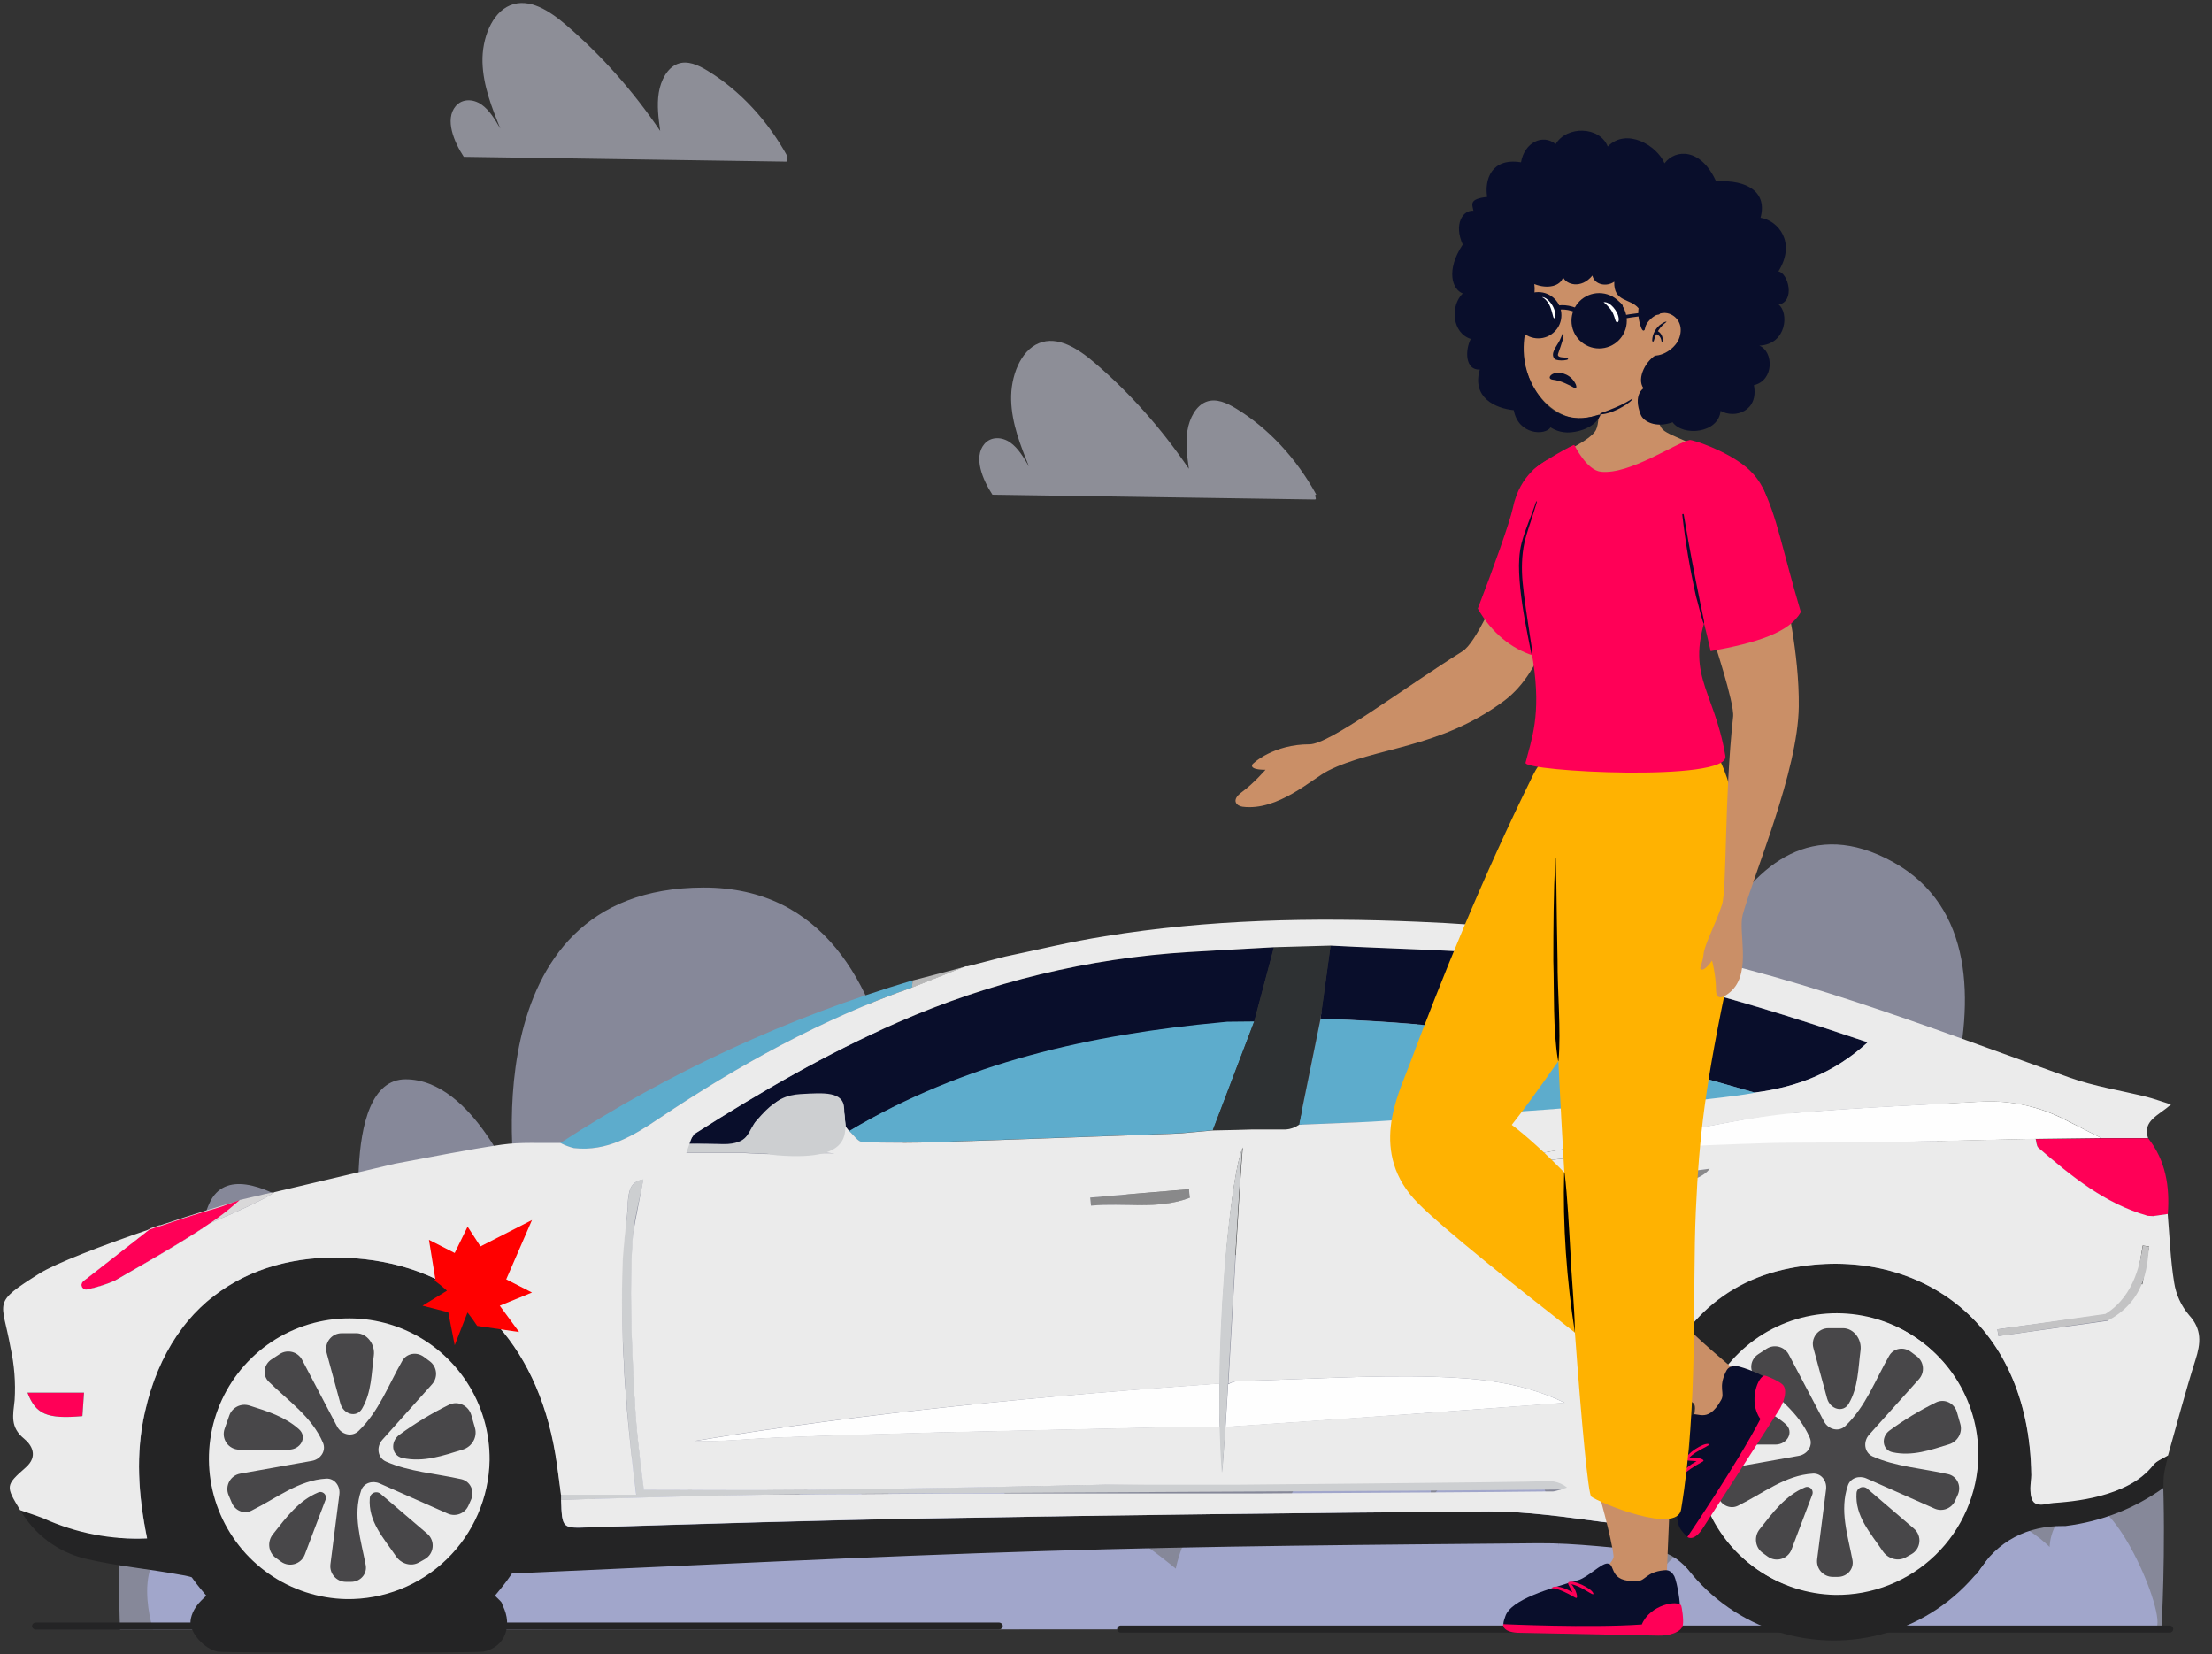 <svg width="662" height="495" viewBox="0 0 662 495" fill="none" xmlns="http://www.w3.org/2000/svg">
<rect x="0" y="0" width="662" height="495" fill="#333333" stroke="none"/>
<path opacity="0.5" fill-rule="evenodd" clip-rule="evenodd" d="M138.796 46.919C135.889 42.476 133.033 35.732 136.375 31.763C138.35 29.417 141.693 29.603 144.09 31.277C146.486 32.951 148.157 35.773 149.753 38.51C147.192 32.187 144.58 25.619 144.398 18.58C144.216 11.541 147.165 3.866 152.671 1.595C158.378 -0.76 164.456 3.234 169.382 7.445C179.899 16.433 189.413 27.14 197.585 39.183C197.068 35.403 196.552 31.526 197.154 27.764C197.756 24.002 199.72 20.318 202.73 19.137C205.715 17.966 208.943 19.444 211.745 21.154C221.389 27.036 229.738 35.998 235.715 46.888C234.829 46.888 236.143 48.356 235.257 48.356L138.796 46.919Z" fill="#E9EBFC"/>
<path opacity="0.5" fill-rule="evenodd" clip-rule="evenodd" d="M297.01 148.026C294.103 143.583 291.247 136.839 294.589 132.87C296.564 130.525 299.908 130.711 302.304 132.385C304.7 134.059 306.371 136.881 307.967 139.617C305.406 133.294 302.794 126.726 302.612 119.687C302.43 112.648 305.379 104.973 310.885 102.702C316.592 100.347 322.67 104.342 327.596 108.552C338.113 117.54 347.627 128.247 355.799 140.29C355.282 136.51 354.766 132.633 355.368 128.871C355.97 125.109 357.934 121.425 360.944 120.245C363.93 119.073 367.157 120.552 369.959 122.261C379.604 128.143 387.952 137.105 393.929 147.995C393.043 147.995 394.357 149.463 393.471 149.463L297.01 148.026Z" fill="#E9EBFC"/>
<path opacity="0.5" fill-rule="evenodd" clip-rule="evenodd" d="M600.949 391.814C600.949 391.814 611.152 354.832 590.745 353.556C570.338 352.281 566.512 371.41 566.512 371.41C566.512 371.41 614.979 284.694 566.512 257.914C518.045 231.134 500.48 315.472 500.48 315.472C500.48 315.472 487.435 280.869 478.507 287.245C469.579 293.621 478.507 366.309 478.507 366.309C478.507 366.309 424.939 292.345 401.981 297.446C379.023 302.547 394.329 410.942 394.329 410.942C394.329 410.942 371.371 356.108 363.718 382.887L356.066 409.667C356.066 409.667 342.839 347.477 323.944 347.329C305.048 347.181 270.611 381.611 270.611 381.611C270.611 381.611 282.091 265.566 210.667 265.566C139.242 265.566 154.548 356.108 154.548 356.108C154.548 356.108 141.793 322.951 121.386 322.951C100.979 322.951 108.632 376.511 108.632 376.511C108.632 376.511 71.645 340.804 62.717 359.933C53.788 379.061 74.195 412.218 74.195 412.218C74.195 412.218 43.586 382.887 38.483 396.914C33.381 410.942 35.914 487.607 35.914 487.607L646.864 487.456C646.864 487.456 652.505 395.548 632.834 375.236C626.584 368.782 608.601 371.41 600.949 391.814Z" fill="#DADFFF"/>
<path opacity="0.5" fill-rule="evenodd" clip-rule="evenodd" d="M623.78 449.913C613.404 452.508 613.404 462.884 613.404 462.884C613.404 462.884 605.622 455.101 599.136 455.101C592.651 455.101 586.165 468.072 586.165 468.072C586.165 468.072 591.644 449.03 575.79 448.617C559.935 448.202 561.523 465.478 561.523 465.478C561.523 465.478 555.037 461.587 544.661 461.587C534.284 461.587 536.879 478.448 536.879 478.448C536.879 478.448 533.294 462.63 523.908 461.587C519.463 461.093 516.196 461.729 513.816 463.08C513.472 462.996 513.108 462.927 512.713 462.884C501.039 461.587 497.148 470.667 497.148 470.667C497.148 470.667 502.336 446.022 482.88 446.022C464.994 446.022 466.224 460.525 466.538 462.866C466.028 459.54 461.43 431.755 450.455 431.755C438.782 431.755 427.605 449.505 427.605 449.505C427.605 449.505 433.593 429.16 411.545 429.16C389.495 429.16 381.614 458.828 381.614 458.828C381.614 458.828 384.306 446.022 370.039 447.319C355.772 448.617 351.88 469.369 351.88 469.369C351.88 469.369 325.908 447.485 316.844 451.942L307.782 456.399C307.782 456.399 297.405 436.943 280.544 436.943C263.683 436.943 262.385 460.289 262.385 460.289C262.385 460.289 261.088 443.428 250.712 443.428C240.336 443.428 231.257 453.805 231.257 453.805C231.257 453.805 233.851 443.428 220.88 440.834C207.91 438.24 206.613 447.319 206.613 447.319C206.613 447.319 201.425 433.051 187.158 436.943C172.89 440.834 178.892 462.27 178.892 462.27C178.892 462.27 170.296 447.319 159.92 449.913C149.543 452.508 149.543 462.884 149.543 462.884C149.543 462.884 141.762 455.101 135.276 455.101C128.791 455.101 122.305 468.072 122.305 468.072C122.305 468.072 127.784 449.03 111.93 448.617C96.076 448.202 97.663 465.478 97.663 465.478C97.663 465.478 91.177 461.587 80.801 461.587C70.424 461.587 73.019 478.448 73.019 478.448C73.019 478.448 69.433 462.63 60.049 461.587C36.702 458.993 45.781 487.528 45.781 487.528H519.584C519.921 489.234 644.187 487.528 644.187 487.528C650.812 489.234 634.156 447.319 623.78 449.913Z" fill="#BDC5FE"/>
<path d="M298.902 485.5C299.57 485.5 300.111 485.972 300.111 486.554C300.111 487.116 299.605 487.575 298.968 487.605L298.902 487.607H10.794C10.126 487.607 9.585 487.135 9.585 486.554C9.585 485.991 10.091 485.532 10.728 485.502L10.794 485.5H298.902Z" fill="#242425"/>
<path d="M649.35 486.403C649.932 486.403 650.404 486.875 650.404 487.457C650.404 488.019 649.963 488.479 649.408 488.509L649.35 488.51H335.392C334.81 488.51 334.338 488.038 334.338 487.457C334.338 486.894 334.779 486.435 335.334 486.404L335.392 486.403H649.35Z" fill="#242425"/>
<g clip-path="url(#clip0)">
<path d="M189.369 369.311C188.473 373.555 187.995 377.875 187.942 382.212C188.376 393.732 189.012 405.222 189.787 416.711C188.95 402.663 188.221 383.731 189.369 369.311ZM187.632 421.502C188.283 428.821 189.183 437.302 190.423 447.272C189.555 438.418 188.454 429.906 187.632 421.502ZM187.632 361.125C187.214 365.358 186.206 375.684 186.082 377.901C185.702 388.239 185.852 398.589 186.531 408.912C186.531 408.075 186.454 407.237 186.423 406.4C185.942 393.407 186.919 380.367 187.276 367.327C187.477 365.311 187.539 363.218 187.71 361.125H187.632ZM81.561 356.845H81.39C80.057 357.093 78.289 357.496 76.367 358.024H76.18L71.715 359.062L71.498 359.295C69.947 359.714 68.288 360.21 66.552 360.722L65.482 361.047L64.226 361.435L62.675 361.884C58.194 363.28 53.372 364.846 48.504 366.458L48.007 366.629H47.837H47.682L47.418 366.722L47.124 366.831C46.441 367.032 45.759 367.265 45.077 367.513H44.968L24.811 383.406C28.983 380.305 46.938 372.909 61.792 366.505C52.814 372.071 43.852 377.638 34.75 382.956C49.666 374.537 57.729 369.56 62.815 366.071C71.823 362.179 79.53 358.675 82.088 356.768L81.561 356.845ZM25.742 385.282C25.37 384.6 25.184 384.057 24.811 383.375C24.641 383.506 24.503 383.676 24.409 383.869C24.315 384.063 24.267 384.276 24.269 384.491C24.266 384.724 24.325 384.954 24.439 385.158C24.59 385.423 24.823 385.632 25.102 385.752C25.383 385.873 25.694 385.898 25.99 385.825C28.761 385.242 31.467 384.385 34.068 383.266C31.448 384.615 28.843 384.352 25.742 385.282Z" fill="#D9D8D9"/>
<path d="M648.867 435.472C647.317 436.403 645.487 437.023 644.464 438.325C636.711 448.171 624.563 447.295 613.725 449.792C609.212 450.831 607.701 450.063 607.67 445.21C607.67 443.923 607.964 442.636 607.949 441.364C607.329 394.213 572.612 372.536 536.268 379.343C513.01 383.731 500.017 399.95 493.101 421.285C490.202 430.232 489.396 439.891 487.861 449.194C486.791 455.722 485.674 456.218 479.426 455.397C468.215 453.846 456.912 452.187 445.655 452.296C390.239 452.657 334.818 453.34 279.392 454.342C245.11 454.916 210.844 455.986 176.577 457.04C168.328 457.304 168.235 457.598 167.941 448.822C167.941 448.295 167.941 447.768 167.941 447.272C167.382 443.178 166.917 439.085 166.235 435.023C160.638 401.733 140.217 380.243 109.129 376.769C79.669 373.467 51.45 386.336 43.34 422.711C40.611 434.945 41.356 447.194 44.038 460.312C33.373 460.797 22.746 458.746 13.028 454.327C10.779 453.365 8.376 452.683 6.066 451.877C8.151 455.465 10.938 458.597 14.259 461.085C17.581 463.574 21.37 465.367 25.401 466.359C34.859 468.607 44.627 469.46 54.225 471.243C57.07 471.663 59.814 472.604 62.319 474.018C55.181 466.162 50.45 456.42 48.689 445.953C46.927 435.485 48.209 424.732 52.381 414.972C56.554 405.212 63.442 396.855 72.226 390.896C81.01 384.937 91.321 381.626 101.933 381.358C112.544 381.089 123.009 383.873 132.084 389.38C141.159 394.887 148.461 402.884 153.122 412.42C157.784 421.957 159.608 432.631 158.379 443.175C157.149 453.718 152.917 463.686 146.187 471.894C148.101 471.225 150.113 470.879 152.141 470.871C205.696 468.514 259.22 465.723 312.791 464.095C361.973 462.544 411.203 462.219 460.416 461.769C471.952 461.676 483.519 463.32 495.086 464.079C499.226 464.328 501.955 466.235 504.87 469.227C510.188 474.716 517.085 477.097 522.915 482.09L536.268 486.004H557.086L570.66 482.09C577.436 476.679 584.889 476.005 591.684 470.856C597.762 460.793 607.049 456.559 617.36 456.621C617.619 456.637 617.877 456.637 618.136 456.621C629.136 455.238 638.747 451.393 647.475 445.21C647.475 441.364 647.475 441.364 648.867 435.472ZM548.781 476.949C540.494 476.771 532.445 474.145 525.648 469.403C518.85 464.66 513.608 458.012 510.58 450.296C507.553 442.58 506.876 434.141 508.635 426.041C510.394 417.941 514.51 410.543 520.465 404.778C526.42 399.012 533.947 395.137 542.1 393.641C550.252 392.145 558.665 393.094 566.279 396.369C573.893 399.644 580.368 405.098 584.889 412.046C589.409 418.993 591.774 427.122 591.684 435.41C591.496 446.606 586.872 457.269 578.828 465.057C570.783 472.846 559.976 477.123 548.781 476.949Z" fill="#242425"/>
<path d="M604.257 435.519C604.246 446.7 600.853 457.616 594.523 466.833C588.194 476.05 579.224 483.136 568.793 487.162C558.362 491.187 546.957 491.963 536.077 489.388C525.196 486.812 515.35 481.006 507.83 472.731C501.775 466.068 497.434 458.03 495.184 449.312C492.934 440.594 492.842 431.459 494.916 422.698C496.99 413.936 501.167 405.812 507.087 399.028C513.007 392.244 520.49 387.004 528.89 383.763C537.29 380.521 546.353 379.375 555.295 380.424C564.237 381.472 572.79 384.684 580.212 389.781C587.634 394.877 593.702 401.706 597.892 409.675C602.082 417.645 604.266 426.515 604.257 435.519Z" fill="#242425"/>
<path d="M549.167 477.228C540.881 477.05 532.833 474.424 526.036 469.682C519.238 464.94 513.996 458.293 510.968 450.578C507.94 442.863 507.263 434.425 509.02 426.326C510.778 418.226 514.892 410.828 520.846 405.062C526.799 399.296 534.325 395.42 542.476 393.922C550.628 392.424 559.04 393.37 566.654 396.643C574.269 399.916 580.745 405.368 585.267 412.313C589.79 419.258 592.157 427.386 592.07 435.673C591.878 446.869 587.254 457.531 579.211 465.322C571.168 473.112 560.363 477.393 549.167 477.228ZM543.415 435.038L511.489 440.744L516.482 452.59C527.227 448.636 535.383 439.457 547.492 441.457C546.143 452.016 544.872 461.862 543.57 472.095H555.509C554.625 461.536 548.934 451.365 555.199 440.976L583.635 453.567L588.473 442.713C577.107 439.131 565.494 439.937 556.253 433.518C563.633 425.3 570.735 417.377 578.115 409.128L568.331 401.872C561.571 411.454 559.168 423.316 548.64 430.138L533.305 401.081L522.157 408.353C529.599 417.393 540.918 422.479 543.415 435.038ZM541.492 397.686C544.159 407.562 546.485 416.059 549.043 425.502C559.044 417.749 555.168 407.051 558.796 397.686H541.492ZM539.507 432.526C534.08 422.416 524.622 421.068 515.459 417.889C513.908 422.447 512.358 426.835 510.295 432.526H539.507ZM584.55 417.718C575.892 421.368 567.841 426.314 560.672 432.386C570.859 438.433 579.278 433.255 588.38 431.13C587.093 426.432 585.914 422.323 584.612 417.718H584.55ZM578.27 462.048L558.114 444.744L556.082 446C554.795 455.303 562.579 460.901 566.362 468.7L578.27 462.048ZM543.244 446.264L541.461 444.961C533.383 447.923 529.444 455.334 523.707 461.862L534.39 469.614C537.507 461.397 540.376 453.799 543.244 446.264Z" fill="#EBEBEB"/>
<path d="M543.632 435.022C541.058 422.463 529.801 417.377 522.451 408.338L533.569 401.081L548.81 430.123C559.323 423.3 561.742 411.516 568.502 401.857L578.27 409.113L556.439 433.503C565.742 439.922 577.294 439.116 588.659 442.682L583.821 453.536L555.385 440.945C549.183 451.334 554.826 461.505 555.71 472.064H543.756C545.074 461.831 546.33 451.908 547.678 441.426C535.584 439.426 527.429 448.605 516.668 452.559L511.675 440.713L543.632 435.022ZM550.159 440.449C551.71 434.805 551.71 434.805 548.159 434.123C548.686 435.813 549.198 437.395 550.159 440.449Z" fill="#484749"/>
<path d="M541.693 397.67H558.997C555.369 406.973 559.245 417.687 549.26 425.471C546.686 416.044 544.391 407.547 541.693 397.67Z" fill="#484749"/>
<path d="M539.786 432.51H510.559C512.575 426.82 514.125 422.416 515.722 417.873C524.886 421.052 534.359 422.401 539.786 432.51Z" fill="#484749"/>
<path d="M584.814 417.703C586.132 422.354 587.294 426.417 588.643 431.115C579.464 433.239 571.122 438.418 560.936 432.371C568.107 426.301 576.158 421.356 584.814 417.703Z" fill="#484749"/>
<path d="M578.503 462.017L566.595 468.684C562.765 460.885 555.012 455.349 556.315 446.046L558.346 444.79L578.503 462.017Z" fill="#484749"/>
<path d="M273.128 293.351C273.128 294.064 273.004 294.778 272.958 295.491C245.901 304.996 221.015 318.749 197.323 334.626C189.57 339.851 181.678 344.674 171.755 343.557C170.343 343.207 168.979 342.687 167.692 342.007C200.322 320.816 235.831 304.429 273.128 293.351Z" fill="#5DACCC"/>
<path d="M648.774 363.295L644.402 363.931H642.851C629.997 360.272 619.965 352.069 610.119 343.573C609.515 343.045 609.53 341.774 609.267 340.859L628.958 340.611H642.913C648.138 347.247 649.41 355.031 648.774 363.295Z" fill="#FF0057"/>
<path d="M71.668 359.14L71.374 359.404C69.56 360.954 67.823 362.505 65.048 364.489L62.846 366.04C57.76 369.529 49.697 374.506 34.781 382.925L34.161 383.266C31.56 384.385 28.854 385.242 26.083 385.825C25.787 385.898 25.476 385.873 25.195 385.752C24.916 385.632 24.683 385.423 24.532 385.158C24.418 384.954 24.359 384.725 24.362 384.491C24.36 384.276 24.408 384.063 24.502 383.869C24.596 383.676 24.734 383.506 24.905 383.375L44.782 367.823H44.891C45.263 367.823 46.209 367.404 46.938 367.141L47.232 367.032L47.496 366.939H47.651H47.821L48.318 366.769L54.117 364.815C55.559 364.303 59.016 363.265 62.489 362.195L64.04 361.745L65.296 361.357L66.366 361.032C68.862 360.055 70.878 359.419 71.668 359.14Z" fill="#FF0057"/>
<path d="M288.649 289.32L272.958 295.522C272.958 294.809 273.066 294.095 273.128 293.382L288.649 289.32Z" fill="#B7B7B7"/>
<path d="M558.968 311.895C548.827 321.199 537.601 325.308 525.197 326.936L486.248 315.865V330.393C485.938 330.982 485.628 331.572 485.333 332.161L480.682 331.479L475.642 331.013C475.642 327.401 475.642 323.788 475.735 320.16C475.828 316.532 475.007 314.128 470.913 313.772C469.149 313.45 467.405 313.031 465.688 312.516C442.43 307.507 418.878 305.662 395.201 304.763C396.235 297.527 397.237 290.24 398.209 282.901C417.963 283.986 437.841 284.095 457.47 286.358C491.876 290.39 524.918 300.453 558.968 311.895Z" fill="#090E2B"/>
<path d="M226.457 335.324C223.884 338.053 223.589 343.076 217.883 342.394C213.784 342.132 209.674 342.106 205.572 342.317L207.991 339.216C227.496 326.811 247.451 315.214 268.709 305.926C296.296 293.82 325.808 286.691 355.88 284.87C364.33 284.343 372.796 283.908 381.246 283.428L375.339 305.647L367.292 305.864L365.741 306.019C326.404 309.601 288.478 317.989 254.103 338.58C253.762 338.161 253.437 337.727 253.095 337.293C252.475 332.858 253.272 327.655 246 327.5" fill="#090E2B"/>
<path d="M375.339 305.647C371.204 316.511 367.069 327.365 362.935 338.208L353.461 339.076L350.205 339.231C327.195 340.053 304.185 340.937 281.16 341.681C273.407 341.929 265.763 341.991 258.073 341.681C256.708 341.681 255.421 339.572 254.088 338.44C288.494 317.912 326.42 309.523 365.726 305.879L367.276 305.724L375.339 305.647Z" fill="#5DACCC"/>
<path d="M364.981 422.836C364.981 424.262 364.981 425.673 365.059 427.084H364.222C359.57 427.084 354.918 427.084 350.267 427.084C327.112 427.58 303.968 428.097 280.834 428.635C264.647 429.069 248.459 429.534 232.287 430.185C224.132 430.542 216.007 431.457 207.789 431.224C259.282 422.665 312.558 417.647 364.981 413.957V422.836Z" fill="#FEFEFE"/>
<path d="M468.277 419.766C448.431 421.208 428.599 422.696 408.753 424.107C394.798 425.115 380.843 426.03 366.78 426.991C367.013 423.115 367.276 418.804 367.555 414.215C368.744 413.492 370.119 413.136 371.509 413.191C390.782 412.757 410.086 411.393 429.328 411.966C442.446 412.37 455.78 413.625 468.277 419.766Z" fill="#FEFEFE"/>
<path d="M475.735 320.16C475.58 323.757 475.658 327.37 475.642 331.013L455.609 332.797L450.818 333.463L430.848 334.347L426.444 335.51L406.039 335.836L401.388 336.022L388.782 336.549L395.248 304.825C418.924 305.693 442.508 307.538 465.734 312.578C467.451 313.093 469.196 313.512 470.96 313.834C475.007 314.175 475.875 316.656 475.735 320.16Z" fill="#5DACCC"/>
<path d="M398.209 282.947C397.175 290.235 396.173 297.522 395.201 304.81L388.735 336.533C387.568 337.351 386.202 337.838 384.782 337.944H374.579C374.579 337.944 366.609 338.192 362.981 338.223C367.116 327.37 371.251 316.516 375.385 305.662L381.293 283.443L398.209 282.947Z" fill="#2E3133"/>
<path d="M628.896 340.534L609.205 340.782C590.955 341.169 572.721 341.697 554.487 341.883C546.16 341.96 537.57 343.604 529.787 338.89C529.291 338.394 528.794 337.882 528.236 337.34C529.399 331.866 534.562 333.215 537.539 332.967C556.146 331.417 574.752 330.641 593.234 329.602C601.95 329.21 610.614 331.142 618.337 335.2L628.896 340.534Z" fill="#FEFEFE"/>
<path d="M473.704 444.589C472.488 445.034 471.245 445.401 469.983 445.69C468.951 445.769 467.914 445.769 466.882 445.69C423.948 446.202 272.461 446.636 229.512 447.241C208.983 447.551 188.454 448.249 167.925 448.791C167.925 448.264 167.925 447.737 167.925 447.241H190.439C189.198 437.271 188.299 428.79 187.648 421.471C187.648 421.208 187.648 420.928 187.648 420.665C187.322 416.866 187.043 413.377 186.826 410.152C186.826 409.749 186.826 409.346 186.826 408.943C186.147 398.62 185.997 388.27 186.376 377.932C186.376 375.715 187.446 365.389 187.927 361.156C187.919 361.027 187.919 360.897 187.927 360.768C187.918 360.649 187.918 360.53 187.927 360.411C187.919 360.376 187.919 360.339 187.927 360.303C187.927 360.086 187.927 359.915 187.927 359.76C188.221 356.659 188.454 353.481 192.578 352.891C191.555 358.365 189.974 363.745 189.477 369.342C188.33 383.7 189.059 402.694 189.896 416.742C189.896 417.331 189.896 417.905 190.005 418.479C190.005 418.696 190.005 418.897 190.005 419.114C190.005 420.231 190.144 421.332 190.237 422.448C190.237 423.115 190.237 423.766 190.361 424.386C190.888 431.72 191.912 439.023 192.733 445.768C209.65 445.768 226.023 445.938 242.35 445.768C271.883 445.385 301.43 444.869 330.994 444.217C340.452 444 458.432 443.194 467.89 442.76C469.986 442.643 472.053 443.293 473.704 444.589Z" fill="#CDCFD1"/>
<path d="M253.126 337.215L251.436 337.293L235.807 338.843C232.473 338.75 232.706 341.154 232.706 343.387L230.582 344.193C230.659 344.472 230.737 344.767 230.799 345.046H235.823C232.722 345.604 222.705 344.922 222.705 344.922H205.417C205.417 344.922 205.169 342.317 205.572 342.224C206.021 343.2 207.541 338.13 207.991 339.123L205.572 342.224C210.301 342.224 214.115 342.565 217.883 342.301C224.473 341.821 223.992 338.068 226.457 335.231C230.52 330.579 232.472 329.101 237 328C236.116 330.698 234.101 332.13 232.582 336.781C238.303 332.998 243.488 333.206 246 327.5C253.241 327.81 252.506 332.796 253.126 337.215Z" fill="#CDCFD1"/>
<path d="M525.151 327.912L515.847 329.091L502.079 329.757L497.272 330.021L486.248 330.393V315.865L525.182 326.935C525.242 327.259 525.232 327.593 525.151 327.912Z" fill="#5DACCC"/>
<path d="M544.915 342.131C533.736 342.503 505.567 342.859 494.419 343.666C486.093 344.27 477.829 345.573 469.611 346.565C469.611 345.573 469.611 344.58 469.611 343.573C478.201 342.348 486.791 341.185 495.365 339.851C503.428 338.595 524.651 334.183 532.745 333.238C535.614 332.896 531.64 335.519 534.617 336.046C535.129 336.527 541.096 337.36 541.639 337.918C542.507 339.919 547.784 342.038 544.915 342.131Z" fill="#FEFEFE"/>
<path d="M511.708 349.728C508.048 354.907 491.396 356.675 482.449 354.55C485.271 351.837 485.271 351.976 496.823 351.449C501.753 351.263 506.746 350.333 511.708 349.728Z" fill="#89898A"/>
<path d="M25.137 416.711C24.967 419.285 24.811 421.564 24.657 423.735C14.066 424.665 10.702 423.208 8.221 416.711H25.137Z" fill="#FF0057"/>
<path d="M367.059 373.343C366.113 383.514 365.384 395.221 365.09 406.974C364.47 398.678 365.4 384.522 367.059 373.343Z" fill="#CDCFD1"/>
<path d="M356.004 358.442C346.391 362.07 336.297 359.884 326.466 360.799C326.373 359.993 326.296 359.171 326.218 358.365L355.849 355.822C355.911 356.721 356.004 357.574 356.004 358.442Z" fill="#89898A"/>
<path d="M446.477 442.744L413.094 444.528C413.094 443.582 413.017 442.62 412.986 441.675H446.415C446.446 442.031 446.461 442.388 446.477 442.744Z" fill="#CDCFD1"/>
<path d="M407.729 443.861H370.284V443.086H407.404L407.729 443.861Z" fill="#CDCFD1"/>
<path d="M469.549 346.519L452.245 348.209C452.167 347.697 452.09 347.201 451.997 346.658L469.518 343.557C469.533 344.596 469.533 345.588 469.549 346.519Z" fill="#EBEBEB"/>
<path d="M365.059 427.146C365.183 431.798 365.384 436.217 365.71 440.45C362.826 436.403 364.95 431.565 364.284 427.162L365.059 427.146Z" fill="#CDCFD1"/>
<path d="M367.493 440.155L365.85 440.372C366.02 438.139 366.237 435.286 366.454 431.953C366.858 434.697 367.152 437.426 367.493 440.155Z" fill="#CDCFD1"/>
<path d="M251.436 337.309C250.801 338.301 250.134 340.146 249.545 340.146C244.893 339.944 240.381 339.386 235.807 338.937L251.436 337.309Z" fill="#FAFAFA"/>
<path d="M249.7 345.17H238.846H230.675C230.675 344.891 230.535 344.596 230.458 344.317L232.582 343.511L249.7 345.17Z" fill="#EBEBEB"/>
<path d="M452.772 440.589C451.981 440.682 451.222 440.729 450.384 440.791C450.384 440.449 450.384 440.093 450.384 439.752C451.191 439.876 451.935 439.984 452.788 440.124C452.834 440.124 452.819 440.589 452.772 440.589Z" fill="#CDCFD1"/>
<path d="M636.649 391.577L635.191 392.786L634.695 391.98L636.649 391.577Z" fill="#C3C3C4"/>
<path d="M639.44 388.522C639.021 389.019 638.618 389.515 638.199 390.073C638.339 389.406 638.494 388.755 638.634 388.088L639.44 388.522Z" fill="#C3C3C4"/>
<path d="M638.2 390.011L636.649 391.561L638.2 390.011Z" fill="#C3C3C4"/>
<path d="M548.781 476.949C540.495 476.771 532.447 474.146 525.649 469.404C518.852 464.662 513.61 458.015 510.582 450.3C507.554 442.585 506.876 434.146 508.634 426.047C510.392 417.948 514.506 410.549 520.459 404.783C526.413 399.017 533.939 395.141 542.09 393.643C550.241 392.145 558.654 393.092 566.268 396.364C573.883 399.637 580.359 405.089 584.881 412.034C589.404 418.979 591.771 427.107 591.684 435.395C591.492 446.59 586.867 457.253 578.824 465.043C570.781 472.833 559.977 477.115 548.781 476.949Z" fill="#EBEBEB"/>
<path d="M367.292 305.848L365.741 306.003L367.292 305.848Z" fill="#2E3133"/>
<path d="M24.657 423.735C14.066 424.665 10.702 423.208 8.221 416.711H25.137C24.967 419.285 24.812 421.564 24.657 423.735ZM207.991 339.2C227.496 326.796 247.452 315.198 268.709 305.911C296.298 293.81 325.809 286.687 355.88 284.87C364.33 284.343 372.796 283.909 381.246 283.428L398.209 282.947C417.963 284.033 437.841 284.141 457.47 286.405C491.876 290.359 524.918 300.36 558.968 311.865C548.827 321.168 537.601 325.277 525.197 326.905C525.197 327.261 506.684 329.556 502.094 329.773L497.288 330.037L486.248 330.393C485.938 330.983 477.302 331.184 475.627 331.029C468.944 331.618 412.831 335.681 406.024 335.851L401.372 336.037L388.767 336.564C387.599 337.382 386.233 337.869 384.813 337.975H374.61C374.61 337.975 366.641 338.224 363.012 338.255L353.539 339.123L350.282 339.278C327.273 340.1 304.263 340.983 281.238 341.728C273.485 341.976 265.841 342.038 258.15 341.728C256.786 341.728 255.499 339.619 254.165 338.487C253.824 338.068 253.499 337.634 253.158 337.2L251.467 337.278C250.832 338.27 250.165 340.115 249.576 340.115C244.924 339.914 240.412 339.355 235.838 338.906C232.505 338.813 232.737 341.216 232.737 343.449L249.793 345.139H238.939H235.838C232.737 345.697 222.721 345.015 222.721 345.015H205.417C205.417 345.015 207.541 338.224 207.991 339.2ZM355.849 355.822C355.849 356.69 355.988 357.543 356.05 358.411C346.437 362.04 336.343 359.853 326.513 360.768C326.42 359.962 326.342 359.14 326.265 358.334L355.849 355.822ZM482.418 354.551C485.24 351.837 485.24 351.977 496.792 351.45C501.769 351.232 506.715 350.302 511.677 349.697C508.048 354.907 491.396 356.675 482.449 354.551H482.418ZM598.087 399.779L597.762 397.764L630.447 393.329C630.587 393.949 630.711 394.57 630.85 395.205L598.087 399.779ZM641.115 384.274L639.424 383.98C640.024 380.227 640.634 376.465 641.254 372.692L643.192 372.971C642.526 376.785 641.843 380.63 641.146 384.321L641.115 384.274ZM655.069 393.422C652.752 390.675 651.234 387.344 650.681 383.793C649.565 377.033 649.332 370.118 648.743 363.249L644.371 363.885C644.366 363.9 642.806 363.81 642.805 363.807C629.951 360.148 619.919 351.946 610.073 343.449C609.468 342.922 609.484 341.65 609.22 340.735C590.971 341.123 572.736 341.65 554.502 341.836C544.09 341.933 533.241 341.838 527.911 342.069C516.731 342.441 505.537 342.813 494.388 343.619C486.062 344.224 477.798 345.527 469.58 346.519L452.276 348.209C452.199 347.697 452.121 347.201 452.028 346.658L469.549 343.557C478.139 342.332 486.729 341.17 495.303 339.836C509.326 337.652 523.52 334.177 537.663 332.998C556.27 331.448 574.876 330.672 593.358 329.634C602.074 329.241 610.738 331.173 618.461 335.231L628.896 340.534H642.851C641.161 335.324 645.952 333.836 649.735 330.486C646.557 329.494 644.495 328.719 642.37 328.192C634.726 326.284 626.865 325.091 619.438 322.455C576.535 307.104 534.159 290.374 488.884 282.544C467.499 278.907 445.902 276.655 424.227 275.799C392.968 274.481 361.601 275.086 330.575 280.172C320.605 281.722 310.744 284.172 300.852 286.219L289.517 289.149C289.222 289.089 288.915 289.133 288.649 289.273L272.958 295.476C245.901 304.98 221.015 318.733 197.323 334.611C189.571 339.836 181.678 344.658 171.755 343.542C170.343 343.192 168.979 342.671 167.693 341.991C161.847 342.115 155.924 341.681 150.172 342.503C139.458 344.054 128.852 346.255 118.184 348.209L81.561 356.845L82.135 356.737C79.576 358.675 71.87 362.179 62.862 366.04C57.776 369.529 49.713 374.506 34.797 382.925L34.177 383.266C31.576 384.385 28.869 385.242 26.099 385.825C25.803 385.898 25.491 385.873 25.211 385.752C24.931 385.632 24.698 385.423 24.548 385.158C24.434 384.954 24.375 384.725 24.378 384.491C24.376 384.276 24.424 384.063 24.518 383.869C24.612 383.676 24.75 383.506 24.92 383.375L44.782 367.823C30.394 372.723 16.609 378.026 11.787 381.065C-2.617 390.12 0.608 389.034 3.135 403.16C4.285 408.337 4.703 413.65 4.376 418.944C3.88 423.487 2.965 427.038 7.229 430.511C9.492 432.356 11.508 435.721 7.725 439.07C1.523 444.528 1.709 444.683 6.035 451.877C8.361 452.683 10.686 453.428 12.997 454.327C22.715 458.746 33.343 460.797 44.007 460.312C41.325 447.194 40.581 434.945 43.309 422.712C51.419 386.336 79.592 373.467 109.098 376.77C140.109 380.243 160.56 401.733 166.173 435.023C166.855 439.085 167.32 443.179 167.879 447.272H190.392C189.152 437.302 188.253 428.821 187.601 421.502C187.601 421.239 187.601 420.96 187.601 420.696C187.276 417.176 186.981 413.688 186.78 410.183C186.78 409.78 186.78 409.377 186.78 408.974C186.1 398.652 185.95 388.301 186.33 377.964C186.33 375.746 187.4 365.42 187.88 361.187C187.872 361.058 187.872 360.928 187.88 360.799C187.872 360.68 187.872 360.561 187.88 360.443C187.872 360.407 187.872 360.37 187.88 360.334C187.88 360.117 187.88 359.946 187.88 359.791C188.175 356.69 188.408 353.512 192.532 352.923C191.509 358.396 190.361 363.869 189.431 369.374C188.284 383.731 189.012 402.725 189.85 416.773C189.85 417.362 189.85 417.936 189.958 418.51C189.958 418.727 189.958 418.928 189.958 419.145C189.958 420.262 190.098 421.363 190.191 422.479C190.191 423.146 190.191 423.797 190.315 424.417C190.842 431.751 191.865 439.054 192.687 445.799C209.603 445.799 225.977 445.97 242.304 445.799C271.836 445.417 301.384 444.9 330.947 444.248H335.599H342.344H349.337H367.788H370.284L407.497 443.907C434.398 443.659 458.99 443.38 463.176 443.194C463.767 443.164 464.359 443.195 464.944 443.287C466.427 443.533 467.821 444.158 468.991 445.101C467.775 445.546 466.532 445.913 465.269 446.202L464.742 446.28H463.641H462.184C445.578 446.481 413.435 446.667 377.773 446.869H375.385H369.059H366.392H359.772H357.322H350.748H348.251H341.475H321.055H316.605H307.814H302.201H299.193H292.867H286.664L256.042 447.086H252.072C247.219 447.086 242.769 447.163 238.769 447.225H235.947H232.101H229.497C208.968 447.536 188.439 448.233 167.91 448.776C168.204 457.552 168.297 457.257 176.546 456.994C210.813 455.939 245.079 454.87 279.361 454.296C334.777 453.355 390.198 452.673 445.624 452.249C456.881 452.249 468.184 453.924 479.395 455.35C485.597 456.172 486.76 455.676 487.83 449.148C489.38 439.845 490.171 430.108 493.07 421.239C499.986 399.903 512.948 383.685 536.237 379.374C572.581 372.537 607.298 394.213 607.918 441.396C607.918 442.667 607.639 443.954 607.639 445.241C607.639 450.125 609.213 450.862 613.725 449.792C620.278 449.324 636.634 448.202 644.433 438.356C645.456 437.054 647.348 436.434 648.836 435.504C651.534 425.983 654.046 416.386 657.038 406.943C658.651 401.919 659.054 397.795 655.1 393.469L655.069 393.422ZM408.722 424.045C394.767 425.053 380.812 425.968 366.749 426.929C366.625 428.681 366.532 430.34 366.423 431.891C366.206 435.224 365.989 438.093 365.819 440.31C365.819 440.589 365.819 440.868 365.819 441.132C365.819 440.868 365.819 440.605 365.819 440.326C365.493 436.093 365.292 431.627 365.168 427.022H364.33C359.679 427.022 355.027 427.022 350.375 427.022C327.221 427.518 304.077 428.035 280.943 428.573C264.755 429.007 248.568 429.472 232.396 430.123C224.24 430.48 216.115 431.395 207.898 431.162C259.391 422.603 311.256 417.797 363.679 414.106L365.059 414.044V422.665C365.059 417.455 365.059 412.122 365.168 406.803C365.462 395.05 366.191 383.344 367.137 373.172C368.486 358.582 370.238 347.17 371.943 343.34C370.858 355.946 369.09 388.957 367.633 414.044C368.817 413.396 370.162 413.1 371.509 413.191C390.782 412.757 410.086 411.393 429.328 411.967C442.415 412.354 455.687 413.61 468.246 419.719C448.431 421.208 428.6 422.696 408.722 424.045Z" fill="#EBEBEB"/>
<path d="M538.322 435.612C540.905 435.153 542.65 432.627 541.625 430.212C538.317 422.421 531.303 417.742 525.344 411.898C523.359 409.95 523.845 406.749 526.173 405.227L528.659 403.602C530.968 402.092 534.076 402.898 535.362 405.34L545.88 425.322C547.163 427.758 550.294 428.582 552.286 426.681C558.394 420.848 561.208 412.957 565.394 405.666C566.707 403.379 569.709 402.892 571.826 404.465L573.608 405.788C575.82 407.432 576.141 410.62 574.301 412.672L559.402 429.281C557.518 431.381 557.912 434.68 560.492 435.819C567.376 438.859 575.146 439.339 583 441.09C585.729 441.698 587.073 444.673 585.935 447.227L585.134 449.023C584.084 451.38 581.323 452.442 578.964 451.398L558.586 442.375C556.423 441.418 553.816 442.211 553.041 444.446C550.459 451.893 552.977 459.266 554.403 466.797C554.912 469.488 552.773 471.832 550.034 471.832H548.475C545.652 471.832 543.472 469.353 543.83 466.553C544.72 459.61 545.593 452.741 546.5 445.662C546.82 443.161 545.087 440.792 542.569 440.933C534.287 441.397 527.7 446.82 520.152 450.541C517.914 451.645 515.301 450.505 514.329 448.206L513.341 445.868C512.171 443.101 513.874 439.964 516.832 439.437L538.322 435.612Z" fill="#484749"/>
<path d="M542.703 403.338C541.892 400.359 544.134 397.422 547.221 397.422H551.544C554.838 397.422 557.249 400.805 556.813 404.071C556.089 409.503 556.16 415.059 553.297 419.991C551.618 422.882 547.685 421.662 546.807 418.436C545.443 413.421 544.113 408.517 542.703 403.338Z" fill="#484749"/>
<path d="M534.378 426.109C537.029 428.457 534.889 432.247 531.347 432.247H516.585C513.352 432.247 511.093 429.046 512.169 425.997C512.654 424.624 513.118 423.307 513.573 422.013C514.429 419.58 517.096 418.279 519.557 419.05C524.926 420.731 530.157 422.37 534.378 426.109Z" fill="#484749"/>
<path d="M579.392 419.637C581.917 418.397 584.887 419.829 585.658 422.534C585.999 423.728 586.337 424.912 586.681 426.111C587.418 428.689 585.851 431.382 583.289 432.171C577.73 433.881 572.312 435.809 566.397 434.543C563.254 433.869 562.893 429.947 565.487 428.049C569.866 424.844 574.519 422.03 579.392 419.637Z" fill="#484749"/>
<path d="M572.808 457.406C575.279 459.524 574.889 463.455 572.049 465.045L570.33 466.007C567.977 467.324 564.98 466.39 563.476 464.152C559.745 458.603 555.116 453.7 555.616 446.687C555.658 446.094 556.005 445.571 556.51 445.258C557.244 444.805 558.188 444.878 558.843 445.439L572.808 457.406Z" fill="#484749"/>
<path d="M541.789 445.225C542.41 445.673 542.653 446.483 542.382 447.2C540.346 452.573 538.31 457.964 536.169 463.618C535.073 466.51 531.524 467.561 529.021 465.745C528.509 465.373 527.999 465.003 527.488 464.633C525.249 463.013 524.872 459.802 526.582 457.631C530.606 452.522 534.259 447.528 540.221 445.027C540.74 444.81 541.333 444.895 541.789 445.225Z" fill="#484749"/>
<path d="M89.313 399.469L89.903 400.493L89.313 399.469Z" fill="#C3C3C4"/>
<path d="M158.715 436.775C158.704 447.956 155.31 458.872 148.981 468.089C142.651 477.306 133.682 484.393 123.251 488.418C112.82 492.444 101.415 493.22 90.534 490.644C79.654 488.069 69.807 482.262 62.288 473.988C56.233 467.324 51.892 459.286 49.642 450.568C47.392 441.85 47.3 432.715 49.374 423.954C51.447 415.192 55.625 407.068 61.545 400.284C67.464 393.5 74.948 388.261 83.348 385.019C91.747 381.778 100.811 380.631 109.753 381.68C118.695 382.729 127.247 385.94 134.669 391.037C142.091 396.134 148.16 402.962 152.35 410.932C156.539 418.901 158.724 427.771 158.715 436.775Z" fill="#242425"/>
<path d="M103.625 478.484C95.339 478.306 87.291 475.681 80.493 470.939C73.696 466.197 68.454 459.55 65.426 451.835C62.398 444.12 61.72 435.681 63.478 427.582C65.236 419.483 69.35 412.084 75.303 406.318C81.257 400.552 88.783 396.676 96.934 395.178C105.085 393.68 113.498 394.627 121.112 397.899C128.727 401.172 135.203 406.624 139.725 413.569C144.248 420.514 146.615 428.642 146.528 436.93C146.336 448.125 141.711 458.788 133.668 466.578C125.625 474.368 114.821 478.65 103.625 478.484Z" fill="#EBEBEB"/>
<path d="M134.359 420.347C137.057 419.023 140.229 420.552 141.053 423.442C141.416 424.717 141.778 425.981 142.145 427.262C142.933 430.016 141.259 432.893 138.522 433.735C132.584 435.562 126.797 437.622 120.479 436.269C117.121 435.55 116.735 431.36 119.506 429.332C124.184 425.909 129.154 422.903 134.359 420.347Z" fill="#484749"/>
<path d="M93.36 437.121C95.952 436.659 97.697 434.119 96.658 431.7C93.324 423.932 86.349 419.257 80.423 413.419C78.444 411.47 78.935 408.272 81.261 406.754L83.716 405.151C86.027 403.643 89.136 404.452 90.419 406.896L100.882 426.833C102.163 429.273 105.297 430.099 107.289 428.196C113.394 422.364 116.208 414.475 120.393 407.186C121.706 404.899 124.708 404.412 126.825 405.984L128.611 407.311C130.822 408.953 131.144 412.139 129.308 414.191L114.439 430.801C112.559 432.902 112.955 436.197 115.533 437.336C122.415 440.377 130.184 440.856 138.038 442.598C140.77 443.204 142.117 446.181 140.978 448.737L140.18 450.527C139.129 452.884 136.369 453.946 134.009 452.902L113.632 443.88C111.469 442.922 108.862 443.715 108.087 445.95C105.505 453.395 108.022 460.765 109.447 468.285C109.957 470.976 107.818 473.321 105.079 473.321H103.536C100.713 473.321 98.533 470.841 98.892 468.042C99.781 461.099 100.655 454.232 101.561 447.162C101.881 444.662 100.151 442.293 97.635 442.431C89.353 442.885 82.767 448.306 75.221 452.036C72.98 453.144 70.362 452.003 69.391 449.699L68.409 447.368C67.243 444.602 68.946 441.468 71.901 440.942L93.36 437.121Z" fill="#484749"/>
<path d="M97.764 404.842C96.953 401.863 99.195 398.926 102.282 398.926H106.605C109.9 398.926 112.31 402.309 111.875 405.575C111.15 411.011 111.222 416.573 108.357 421.503C106.678 424.392 102.747 423.172 101.87 419.947C100.506 414.93 99.175 410.023 97.764 404.842Z" fill="#484749"/>
<path d="M89.45 427.633C92.099 429.981 89.958 433.767 86.419 433.767H71.641C68.409 433.767 66.149 430.569 67.225 427.521C67.711 426.143 68.177 424.822 68.633 423.527C69.489 421.096 72.154 419.798 74.614 420.568C79.989 422.25 85.229 423.889 89.45 427.633Z" fill="#484749"/>
<path d="M127.856 458.911C130.332 461.027 129.944 464.962 127.102 466.554L125.363 467.527C123.021 468.838 120.038 467.918 118.532 465.696C114.766 460.142 110.124 455.261 110.671 448.233C110.717 447.643 111.064 447.123 111.568 446.811C112.304 446.356 113.25 446.429 113.909 446.991L127.856 458.911Z" fill="#484749"/>
<path d="M96.849 446.743C97.471 447.192 97.714 448.003 97.443 448.72C95.404 454.1 93.366 459.498 91.221 465.153C90.128 468.035 86.595 469.089 84.1 467.279L82.527 466.137C80.295 464.517 79.925 461.315 81.632 459.149C85.661 454.036 89.315 449.036 95.282 446.545C95.801 446.328 96.393 446.414 96.849 446.743Z" fill="#484749"/>
<path d="M371.804 343.619C370.718 356.225 368.951 389.236 367.493 414.323C367.214 418.975 366.95 423.223 366.718 427.1C366.594 428.852 366.501 430.511 366.392 432.061C366.175 435.395 365.958 438.263 365.788 440.481H365.648C365.322 436.248 365.121 431.782 364.997 427.177C364.997 425.766 364.997 424.355 364.919 422.929C364.919 417.719 364.919 412.385 365.028 407.067C365.322 395.314 366.051 383.607 366.997 373.436C368.408 358.923 370.16 347.449 371.804 343.619Z" fill="#CDCFD1"/>
<path d="M252.646 331.928C252.646 337.402 257.297 347.682 232.582 345.697C224.829 345.077 227.186 340.425 229.264 334.161C231 328.951 235.838 327.587 239.544 327.37C246.506 326.982 252.646 326.439 252.646 331.928Z" fill="#CDCFD1"/>
</g>
<path fill-rule="evenodd" clip-rule="evenodd" d="M478.007 445.013C478.007 445.013 482.354 460.163 482.903 465.647C483.048 467.098 479.443 470.326 479.443 470.326L485.565 477.523L498.618 475.857L499.888 445.749L478.007 445.013Z" fill="#CA8F67"/>
<path fill-rule="evenodd" clip-rule="evenodd" d="M450.503 483.648C452.134 478.603 463.873 475.303 472.349 472.803C475.202 471.962 479.197 467.774 481.046 467.83C483.737 467.912 481.083 473.55 490.095 473.085C492.48 472.961 492.658 470.431 497.843 469.87C498.686 469.779 499.974 469.618 501.08 471.639C501.696 472.766 504.204 482.929 501.701 487.064C484.257 487.468 466.316 486.967 450.819 486.776C449.306 486.757 450.085 484.939 450.503 483.648Z" fill="#090E2B"/>
<path fill-rule="evenodd" clip-rule="evenodd" d="M454.109 488.55L496.195 489.414C499.01 489.535 503.225 488.579 503.64 486.241C503.949 484.494 503.283 480.687 503.143 480.433C502.168 478.666 493.809 480.131 491.357 486.08C475.998 487.186 449.848 485.986 449.848 485.986C449.848 485.986 449.449 488.296 454.109 488.55Z" fill="#FF0057"/>
<path fill-rule="evenodd" clip-rule="evenodd" d="M470.591 476.438C469.479 474.161 468.99 473.765 469.468 473.408C470.612 472.556 476.402 475.216 476.853 476.791C477.191 477.97 473.341 474.547 470.259 474.029C471.519 475.197 472.687 478.767 471.446 478.052C465.4 474.571 464.442 475.372 464.435 475.243C464.401 474.63 466.694 474.142 470.591 476.438Z" fill="#FF0057"/>
<path fill-rule="evenodd" clip-rule="evenodd" d="M518.553 409.399C518.553 409.399 507.187 400.1 502.136 394.296C495.936 406.476 493.582 411.01 493.582 411.01C493.582 411.01 503.517 417.144 506.815 419.883C508.143 420.986 506.121 426.753 506.121 426.753C506.121 426.753 513.972 427.53 515.878 423.291C517.785 419.054 518.553 409.399 518.553 409.399Z" fill="#CA8F67"/>
<path fill-rule="evenodd" clip-rule="evenodd" d="M503.341 458.104C499.902 454.068 503.251 442.344 505.57 433.817C506.35 430.947 504.881 425.349 505.899 423.804C507.38 421.556 510.788 426.773 515.12 418.858C516.266 416.763 514.206 415.284 516.448 410.576C516.813 409.811 517.351 408.63 519.652 408.748C520.935 408.815 530.903 412.012 533.11 416.312C524.302 431.374 514.463 446.384 506.17 459.476C505.36 460.754 504.22 459.137 503.341 458.104Z" fill="#090E2B"/>
<path fill-rule="evenodd" clip-rule="evenodd" d="M509.406 457.607L532.222 422.232C533.802 419.899 535.2 415.809 533.427 414.23C532.102 413.05 528.511 411.619 528.222 411.605C526.206 411.509 523.067 419.393 526.846 424.601C519.729 438.257 504.988 459.888 504.988 459.888C504.988 459.888 506.745 461.441 509.406 457.607Z" fill="#FF0057"/>
<path fill-rule="evenodd" clip-rule="evenodd" d="M507.742 437.221C505.22 436.974 504.626 437.181 504.573 436.587C504.448 435.166 509.75 431.633 511.327 432.075C512.509 432.406 507.575 433.888 505.517 436.24C507.172 435.779 510.824 436.659 509.565 437.34C503.429 440.661 503.608 441.896 503.495 441.834C502.955 441.542 503.742 439.333 507.742 437.221Z" fill="#FF0057"/>
<path fill-rule="evenodd" clip-rule="evenodd" d="M514.176 226.473L469.772 226.473C469.772 226.473 469.772 226.475 469.771 226.48L469.769 226.489C465.554 226.473 462.57 226.473 462.57 226.473C461.026 228.15 459.798 229.909 458.888 231.752C443.487 262.9 431.408 292.953 421.655 319.01C418.469 327.523 409.459 344.966 424.384 360.032C431.838 367.556 454.238 385.4 471.334 398.753C473.37 426.353 475.328 447.094 476.227 447.807C478.513 449.619 502.04 459.32 503.127 451.588C508.352 420.2 506.421 386.664 507.527 362.223C508.555 339.507 510.259 324.918 517.672 290.045C526.719 247.484 514.176 226.473 514.176 226.473ZM466.379 317.506L466.45 318.991C466.941 329.215 467.525 340.008 468.164 350.82C462.699 345.282 457.249 340.221 452.436 336.58C455.552 332.709 460.668 325.631 466.379 317.506Z" fill="#FFB201"/>
<path fill-rule="evenodd" clip-rule="evenodd" d="M465.427 257.395C464.949 267.373 464.873 277.48 464.879 287.466C465.168 296.843 464.737 308.09 466.278 317.289C466.375 317.871 466.436 317.245 466.452 317.061C467.197 308.467 466.081 296.095 466.136 287.451C465.986 280.214 465.891 272.194 465.79 264.914L465.589 256.759C465.591 256.618 465.43 257.237 465.427 257.395Z" fill="black"/>
<path fill-rule="evenodd" clip-rule="evenodd" d="M468.112 350.817C467.648 366.42 468.904 383.417 471.33 398.699C471.374 398.981 471.328 398.164 471.325 397.943C471.221 391.038 470.246 381.369 469.993 374.626C469.58 367.617 469.093 358.03 468.272 351.14C468.26 350.975 468.116 350.639 468.112 350.817Z" fill="black"/>
<path fill-rule="evenodd" clip-rule="evenodd" d="M447.903 177.708C447.903 177.708 441.772 192.319 437.696 194.875C419.233 206.457 397.899 222.729 391.874 222.712C381.337 222.683 374.926 228.321 374.74 228.854C374.176 230.478 378.74 230.322 378.74 230.322C378.74 230.322 375.172 234.457 371.687 236.981C368.202 239.505 370.189 241.174 371.86 241.391C382.448 242.77 392.742 232.992 397.456 230.617C411.601 223.489 430.663 224.15 450.083 209.745C462.949 200.202 465.489 180.029 465.489 180.029L447.903 177.708Z" fill="#CA8F67"/>
<path fill-rule="evenodd" clip-rule="evenodd" d="M512.611 190.868C512.611 190.868 519.133 210.379 518.683 214.439C516.022 238.461 516.868 265.979 515.337 270.737C513.522 276.377 510.131 282.526 509.834 285.523C509.603 287.854 508.713 289.607 508.854 289.809C509.836 291.219 512.379 287.431 512.379 287.431C512.379 287.431 513.559 291.867 513.559 296.171C513.559 300.474 517.222 297.484 518.401 296.284C524.14 290.438 520.144 278.788 521.553 273.701C525.114 260.848 538.074 230.824 538.333 211.441C538.547 195.423 534.189 177.407 534.189 177.407L512.611 190.868Z" fill="#CA8F67"/>
<path fill-rule="evenodd" clip-rule="evenodd" d="M477.539 112.242C477.539 112.242 479.561 124.938 477.602 128.721C476.042 131.734 466.837 135.855 466.837 135.855L465.188 144.7L499.365 148.208C503.32 147.331 517.635 143.662 513.066 137.929C508.496 132.195 498.816 130.614 497.243 128.073C494.222 123.194 493.67 113.275 493.753 109.529C493.753 108.598 477.539 112.242 477.539 112.242Z" fill="#CA8F67"/>
<path fill-rule="evenodd" clip-rule="evenodd" d="M463.064 137.583C462.032 138.413 454.931 141.412 452.726 152.129C451.932 155.986 446.8 170.423 442.268 182.102C446.538 189.569 452.485 194.123 458.78 196.13L470.245 170.216C470.245 170.216 463.421 140.874 463.064 137.583Z" fill="#FF0057"/>
<path fill-rule="evenodd" clip-rule="evenodd" d="M505.693 131.656C501.653 132.456 487.695 142.083 479.13 141.157C474.802 140.69 471.263 133.297 471.127 133.131C470.991 132.967 461.657 137.946 458.735 140.762C461.596 149.747 456.915 155.364 455.042 166.598C455.979 185.321 458.208 193.831 458.826 197.899C461.295 214.146 458.293 221.288 456.556 228.236C455.892 230.889 517.714 234.081 516.371 226.201C512.787 205.178 503.416 201.887 512.144 180.314C516.508 174.804 526.92 169.582 528.954 154.194C529.953 146.637 524.532 141.387 522.645 139.826C516.34 134.608 506.365 131.523 505.693 131.656Z" fill="#FF0057"/>
<path fill-rule="evenodd" clip-rule="evenodd" d="M527.407 145.709C531.786 154.398 533.343 164.215 538.941 183.131C535.579 189.318 525.449 192.404 511.961 194.834C511.961 194.834 510.571 188.594 509.073 183.057C507.12 175.847 527.407 145.709 527.407 145.709Z" fill="#FF0057"/>
<path fill-rule="evenodd" clip-rule="evenodd" d="M459.754 150.019C458.389 154.197 456.461 158.278 455.361 162.539C454.641 165.407 454.502 168.467 454.64 171.411C454.926 177.794 456.032 184.143 457.264 190.396C457.891 193.58 458.242 195.514 458.442 196.015C458.714 196.694 458.633 194.787 457.875 190.287C457.118 185.169 456.178 179.402 455.691 174.291C455.325 170.458 455.386 166.251 456.21 162.471C456.958 159.142 458.125 156.181 459.125 152.91C459.183 152.454 460.34 149.596 459.754 150.019Z" fill="#090E2B"/>
<path fill-rule="evenodd" clip-rule="evenodd" d="M503.468 154.013C504.396 162.239 505.777 170.412 507.585 178.49C507.855 179.14 509.916 188.02 510.007 186.456C510.019 186.252 509.978 185.845 509.936 185.644C508.339 178.052 506.684 169.726 505.315 162.093C505.315 162.093 503.898 153.955 503.898 153.955C503.86 153.693 503.433 153.735 503.468 154.013Z" fill="#090E2B"/>
<path fill-rule="evenodd" clip-rule="evenodd" d="M457.774 90.503C456.322 95.842 453.505 105.378 458.487 114.977C461.853 121.461 467.636 125.273 473.081 125.273C475.716 125.273 484.262 122.513 488.694 119.181C493.991 115.199 497.124 110.937 497.133 100.818C497.142 90.225 495.534 84.096 489.721 78.78C482.434 72.115 460.464 71.513 458.642 79.89C458.642 79.89 459.226 85.165 457.774 90.503Z" fill="#CA8F67"/>
<path fill-rule="evenodd" clip-rule="evenodd" d="M471.461 129.184C467.799 129.88 465.445 128.763 464.05 127.874C462.469 130.373 454.395 130.179 453.038 122.738C447.575 122.206 440.402 118.992 442.872 110.577C438.494 110.845 438.398 104.834 440.167 101.412C434.62 99.677 433.914 91.619 437.763 87.798C434.639 86.633 432.626 80.912 437.763 73.177C435.024 67.08 437.763 62.822 440.961 63.052C440.574 61.149 439.57 59.515 445.065 58.923C444.251 53.795 446.301 47.109 455.199 48.559C456.217 42.642 461.675 39.94 465.575 43.115C468.832 37.592 478.736 37.693 481.16 43.842C486.787 38.078 495.911 43.538 498.15 48.864C501.434 44.497 509.094 44.279 513.585 54.277C523.175 53.688 528.966 57.669 526.878 65.157C532.121 65.959 537.671 72.479 532.228 81.21C535.175 81.661 537.37 90.174 532.302 91.153C535.36 93.393 534.874 103.022 526.529 103.416C530.82 105.162 531.007 113.87 524.901 115.251C526.39 122.961 519.297 125.4 514.929 122.943C514.325 129.64 503.718 130.701 500.572 126.351C495.396 128.175 491.837 126.056 491.053 124.129C488.606 118.11 491.863 116.192 491.863 116.192C489.645 113.176 492.741 107.51 496.079 105.993C499.079 104.63 497.15 98.644 496.079 95.289C492.716 96.46 492.193 101.034 491.053 97.751C489.914 94.468 490.396 92.263 490.396 92.263C487.872 89.149 482.894 90.501 483.108 84.282C480.758 85.948 477.148 85.17 476.569 82.44C473.168 86.603 468.694 85.113 467.799 82.963C467.019 85.577 463.246 86.599 459.182 84.994C459.656 88.203 458.487 91.237 456.738 98.235C456.083 100.855 454.093 110.577 461.564 119.639C465.688 124.64 471.503 126.505 479.048 123.954C479.048 123.954 478.039 127.932 471.461 129.184Z" fill="#090E2B"/>
<path fill-rule="evenodd" clip-rule="evenodd" d="M492.446 97.768C492.874 95.963 496.688 92.154 500.392 94.241C502.7 95.541 503.729 98.313 502.427 101.475C501.125 104.637 496.162 107.67 493.289 105.848C490.416 104.025 492.019 99.573 492.446 97.768Z" fill="#CA8F67"/>
<path fill-rule="evenodd" clip-rule="evenodd" d="M488.114 119.537C485.057 121.431 481.987 122.59 478.987 123.652C478.65 123.771 478.971 123.982 479.325 123.96C482.433 123.769 486.088 121.469 486.862 120.939C488.45 119.853 489.157 118.891 488.114 119.537Z" fill="#090E2B"/>
<path fill-rule="evenodd" clip-rule="evenodd" d="M497.156 96.951C497.736 96.57 498.201 96.314 498.531 96.256C499.192 96.139 498.306 96.584 497.508 97.381C497.034 97.855 496.546 98.481 496.174 99.095C496.946 99.511 497.928 100.745 497.502 102.382C497.233 102.618 497.271 101.779 497.029 101.242C496.603 100.3 496.048 100.138 495.687 99.998C495.41 100.53 495.16 101.167 494.956 101.966C494.915 102.13 494.548 102.504 494.465 101.86C494.467 100.021 495.585 97.981 497.156 96.951Z" fill="#090E2B"/>
<path fill-rule="evenodd" clip-rule="evenodd" d="M483.256 97.639C482.99 97.369 479.803 95.037 476.967 96.224C474.184 97.389 472.881 99.206 472.814 99.858C472.733 100.634 474.524 102.412 476.844 102.321C480.536 102.175 483.537 97.923 483.256 97.639Z" fill="white"/>
<path fill-rule="evenodd" clip-rule="evenodd" d="M474.253 99.085C474.253 100.474 475.129 101.41 475.971 101.448C477.488 101.514 478.25 100.519 478.173 99.106C478.097 97.721 476.963 96.93 475.914 97.127C475.087 97.282 474.253 98.007 474.253 99.085Z" fill="#090E2B"/>
<path fill-rule="evenodd" clip-rule="evenodd" d="M473.821 94.58C476.068 94.264 478.045 93.557 480.225 92.933C481.8 92.482 483.414 92.513 485.12 92.06C486.592 91.67 484.648 90.31 484.022 89.996C482.668 89.284 481.023 89.462 479.495 89.84C478.085 90.204 476.842 90.796 475.691 91.542C475.029 91.971 472.211 94.807 473.821 94.58Z" fill="#090E2B"/>
<path fill-rule="evenodd" clip-rule="evenodd" d="M472.819 99.918C473.657 98.163 475.138 96.814 476.955 96.364C478.772 95.913 480.924 96.361 482.562 97.411C482.805 97.567 483.071 97.78 483.381 97.762C483.72 97.802 484.339 97.192 484.185 97.055C483.817 96.727 483.778 97.276 483.63 97.341C483.432 97.481 483.308 97.5 483.139 97.378C482.556 96.98 481.957 96.513 481.299 96.23C478.144 94.71 473.901 96.342 472.813 99.696C472.783 99.806 472.781 100.029 472.819 99.918Z" fill="#090E2B"/>
<path fill-rule="evenodd" clip-rule="evenodd" d="M465.627 98.448C465.647 98.938 464.392 100.41 462.203 100.193C459.605 99.935 458.785 98.075 458.443 97.072C458.097 96.061 458.056 95.363 458.137 95.157C458.26 94.847 461.277 93.768 463.084 95.158C465.049 96.668 465.412 97.959 465.627 98.448Z" fill="white"/>
<path fill-rule="evenodd" clip-rule="evenodd" d="M463.975 97.631C464.151 98.944 463.204 99.648 462.617 99.669C461.268 99.716 460.847 98.865 460.801 97.676C460.774 96.968 461.393 95.911 462.33 95.956C463.173 95.997 463.846 96.674 463.975 97.631Z" fill="#090E2B"/>
<path fill-rule="evenodd" clip-rule="evenodd" d="M465.828 92.722C465.628 91.937 465.214 91.323 464.696 90.658C463.448 89.056 461.541 88.577 459.876 88.938C459.634 88.99 458.68 89.423 458.389 89.617C457.617 90.131 458.339 90.698 459.063 90.791C461.111 91.055 464.235 93.07 464.731 93.433C465.713 94.153 465.995 93.371 465.828 92.722Z" fill="#090E2B"/>
<path fill-rule="evenodd" clip-rule="evenodd" d="M465.624 98.427C464.719 94.998 461.294 93.183 458.104 95.03L458.137 95.017C458.017 94.979 458.015 94.677 457.861 94.701C457.807 94.718 457.784 94.784 457.814 94.831C457.918 94.954 457.981 95.206 458.19 95.157C461.186 93.714 464.308 95.555 465.474 98.47C465.501 98.561 465.652 98.521 465.624 98.427Z" fill="#090E2B"/>
<path fill-rule="evenodd" clip-rule="evenodd" d="M471.634 115.102C470.286 112.14 467.437 111.318 465.632 111.6C463.827 111.882 463.041 113.421 464.728 113.617C467.077 113.89 469.404 115.077 471.309 116.147C471.815 116.503 471.869 115.67 471.634 115.102Z" fill="#090E2B"/>
<path fill-rule="evenodd" clip-rule="evenodd" d="M467.605 99.898C467.428 100.311 467.11 101.204 466.819 101.773C465.849 103.672 463.824 105.83 465.27 107.389C466.046 108.226 470.768 107.785 468.85 107.094C468.093 106.821 466.35 107.132 466.238 106.194C466.195 105.842 467.842 101.921 467.918 100.485C467.942 100.038 467.777 99.493 467.605 99.898Z" fill="#090E2B"/>
<path fill-rule="evenodd" clip-rule="evenodd" d="M470.306 95.981C470.306 100.553 474.012 104.259 478.584 104.259C483.156 104.259 486.863 100.553 486.863 95.981C486.863 91.409 483.156 87.703 478.584 87.703C474.012 87.703 470.306 91.409 470.306 95.981Z" fill="#090E2B"/>
<path fill-rule="evenodd" clip-rule="evenodd" d="M453.448 94.326C453.448 98.149 456.548 101.249 460.372 101.249C464.196 101.249 467.296 98.149 467.296 94.326C467.296 90.502 464.196 87.402 460.372 87.402C456.548 87.402 453.448 90.502 453.448 94.326Z" fill="#090E2B"/>
<path fill-rule="evenodd" clip-rule="evenodd" d="M470.52 91.744C469.159 91.354 467.722 91.198 466.309 91.412C465.979 91.462 465.75 91.789 465.796 92.143C465.843 92.498 466.147 92.744 466.476 92.694C467.711 92.507 468.993 92.647 470.211 92.996C470.455 93.066 470.68 93.139 470.882 93.214L471.049 93.277L471.203 93.339L471.272 93.37C471.577 93.511 471.931 93.36 472.063 93.031C472.194 92.703 472.054 92.322 471.748 92.18L471.7 92.158L471.592 92.112L471.468 92.061L471.329 92.008C471.304 91.998 471.279 91.989 471.253 91.98L471.091 91.923C471.063 91.913 471.034 91.903 471.005 91.894L470.821 91.834L470.624 91.774C470.59 91.764 470.556 91.754 470.52 91.744Z" fill="#090E2B"/>
<path fill-rule="evenodd" clip-rule="evenodd" d="M496.33 93.122C493.488 93.188 486.969 94.117 486.596 94.229C486.354 94.302 486.211 94.581 486.276 94.853C486.342 95.124 486.591 95.284 486.833 95.211C487.247 95.086 493.199 94.229 496.357 94.138C496.608 94.131 496.804 93.896 496.797 93.615C496.789 93.334 496.582 93.116 496.33 93.122Z" fill="#090E2B"/>
<path fill-rule="evenodd" clip-rule="evenodd" d="M484.454 95.589C484.454 93.205 481.711 90.12 479.985 90.435C479.791 90.47 480.173 90.408 481.843 92.339C483.049 93.734 483.399 95.984 483.637 96.23C484.062 96.669 484.454 96.369 484.454 95.589Z" fill="white"/>
<path fill-rule="evenodd" clip-rule="evenodd" d="M465.475 94.006C465.322 92.226 464.254 90.622 463.2 89.682C462.475 89.035 461.576 88.782 461.576 88.966C461.576 89.065 462.022 88.877 463.2 90.424C464.327 91.904 464.745 94.856 464.976 95.101C465.388 95.537 465.541 94.777 465.475 94.006Z" fill="white"/>
<path d="M643.223 373.017C642.525 376.785 643.223 388.472 631.044 395.025L630.108 393.153C639.279 387.536 640.665 376.511 641.285 372.738L643.223 373.017Z" fill="#C3C3C4"/>
<path d="M631.044 395.025L598.118 399.779L597.793 397.764L630.108 393.153C630.576 393.621 630.904 394.405 631.044 395.025Z" fill="#C3C3C4"/>
<path fill-rule="evenodd" clip-rule="evenodd" d="M100.374 380.515C92.251 381.366 85.637 383.224 79.135 386.483C61.987 395.079 50.25 411.193 47.342 430.135C46.711 434.244 46.711 442.619 47.342 446.728C48.971 457.338 53.517 467.599 60.071 475.46L61.733 477.452L60.249 478.9C57.731 481.359 57 484 57 485.5C57 488.5 60.921 493.326 65.127 494.217C67.078 494.63 142.76 494.63 144.711 494.217C151.223 492.837 153.425 486.468 150.5 480.5C150.118 479.721 150.41 479.699 149.6 478.907L148.129 477.466L149.886 475.32C155.119 468.929 159.028 461.233 161.135 453.169C162.559 447.718 162.955 444.518 162.955 438.432C162.955 434.656 162.822 432.253 162.497 430.135C158.606 404.795 138.685 384.822 113.49 381.003C110.854 380.604 102.496 380.292 100.374 380.515ZM120.358 386.483C135.248 388.406 145.376 410.414 149.6 424.909C150.988 429.669 150.326 439.978 149.6 445.037C147.253 461.406 127.395 477.874 110.997 480.218C99.057 481.924 84.374 478.097 75.89 469.377C73.303 466.719 64.977 461.147 63.252 458.143C54.697 443.248 56.934 417.742 69.337 405.717C74.039 401.158 85.6 390.206 91.805 388.398C96.294 387.09 115.663 385.877 120.358 386.483Z" fill="#242425"/>
<path d="M139.916 392.719L136.081 402.515L134.153 392.66L126.444 390.689L133.768 386.196C132.58 385.118 131.339 384.105 130.048 383.161L130.299 382.806L128.371 370.98L136.081 374.922L139.936 367.039L143.79 372.951L159.21 365.068L151.5 382.806L159.21 386.748L149.573 390.689L155.355 398.573L142.808 396.74C141.902 395.36 140.938 394 139.916 392.719Z" fill="#FF0000"/>
<defs>
<clipPath id="clip0">
<rect width="661.067" height="217.337" fill="white" transform="translate(0.933 275.195)"/>
</clipPath>
</defs>
</svg>
